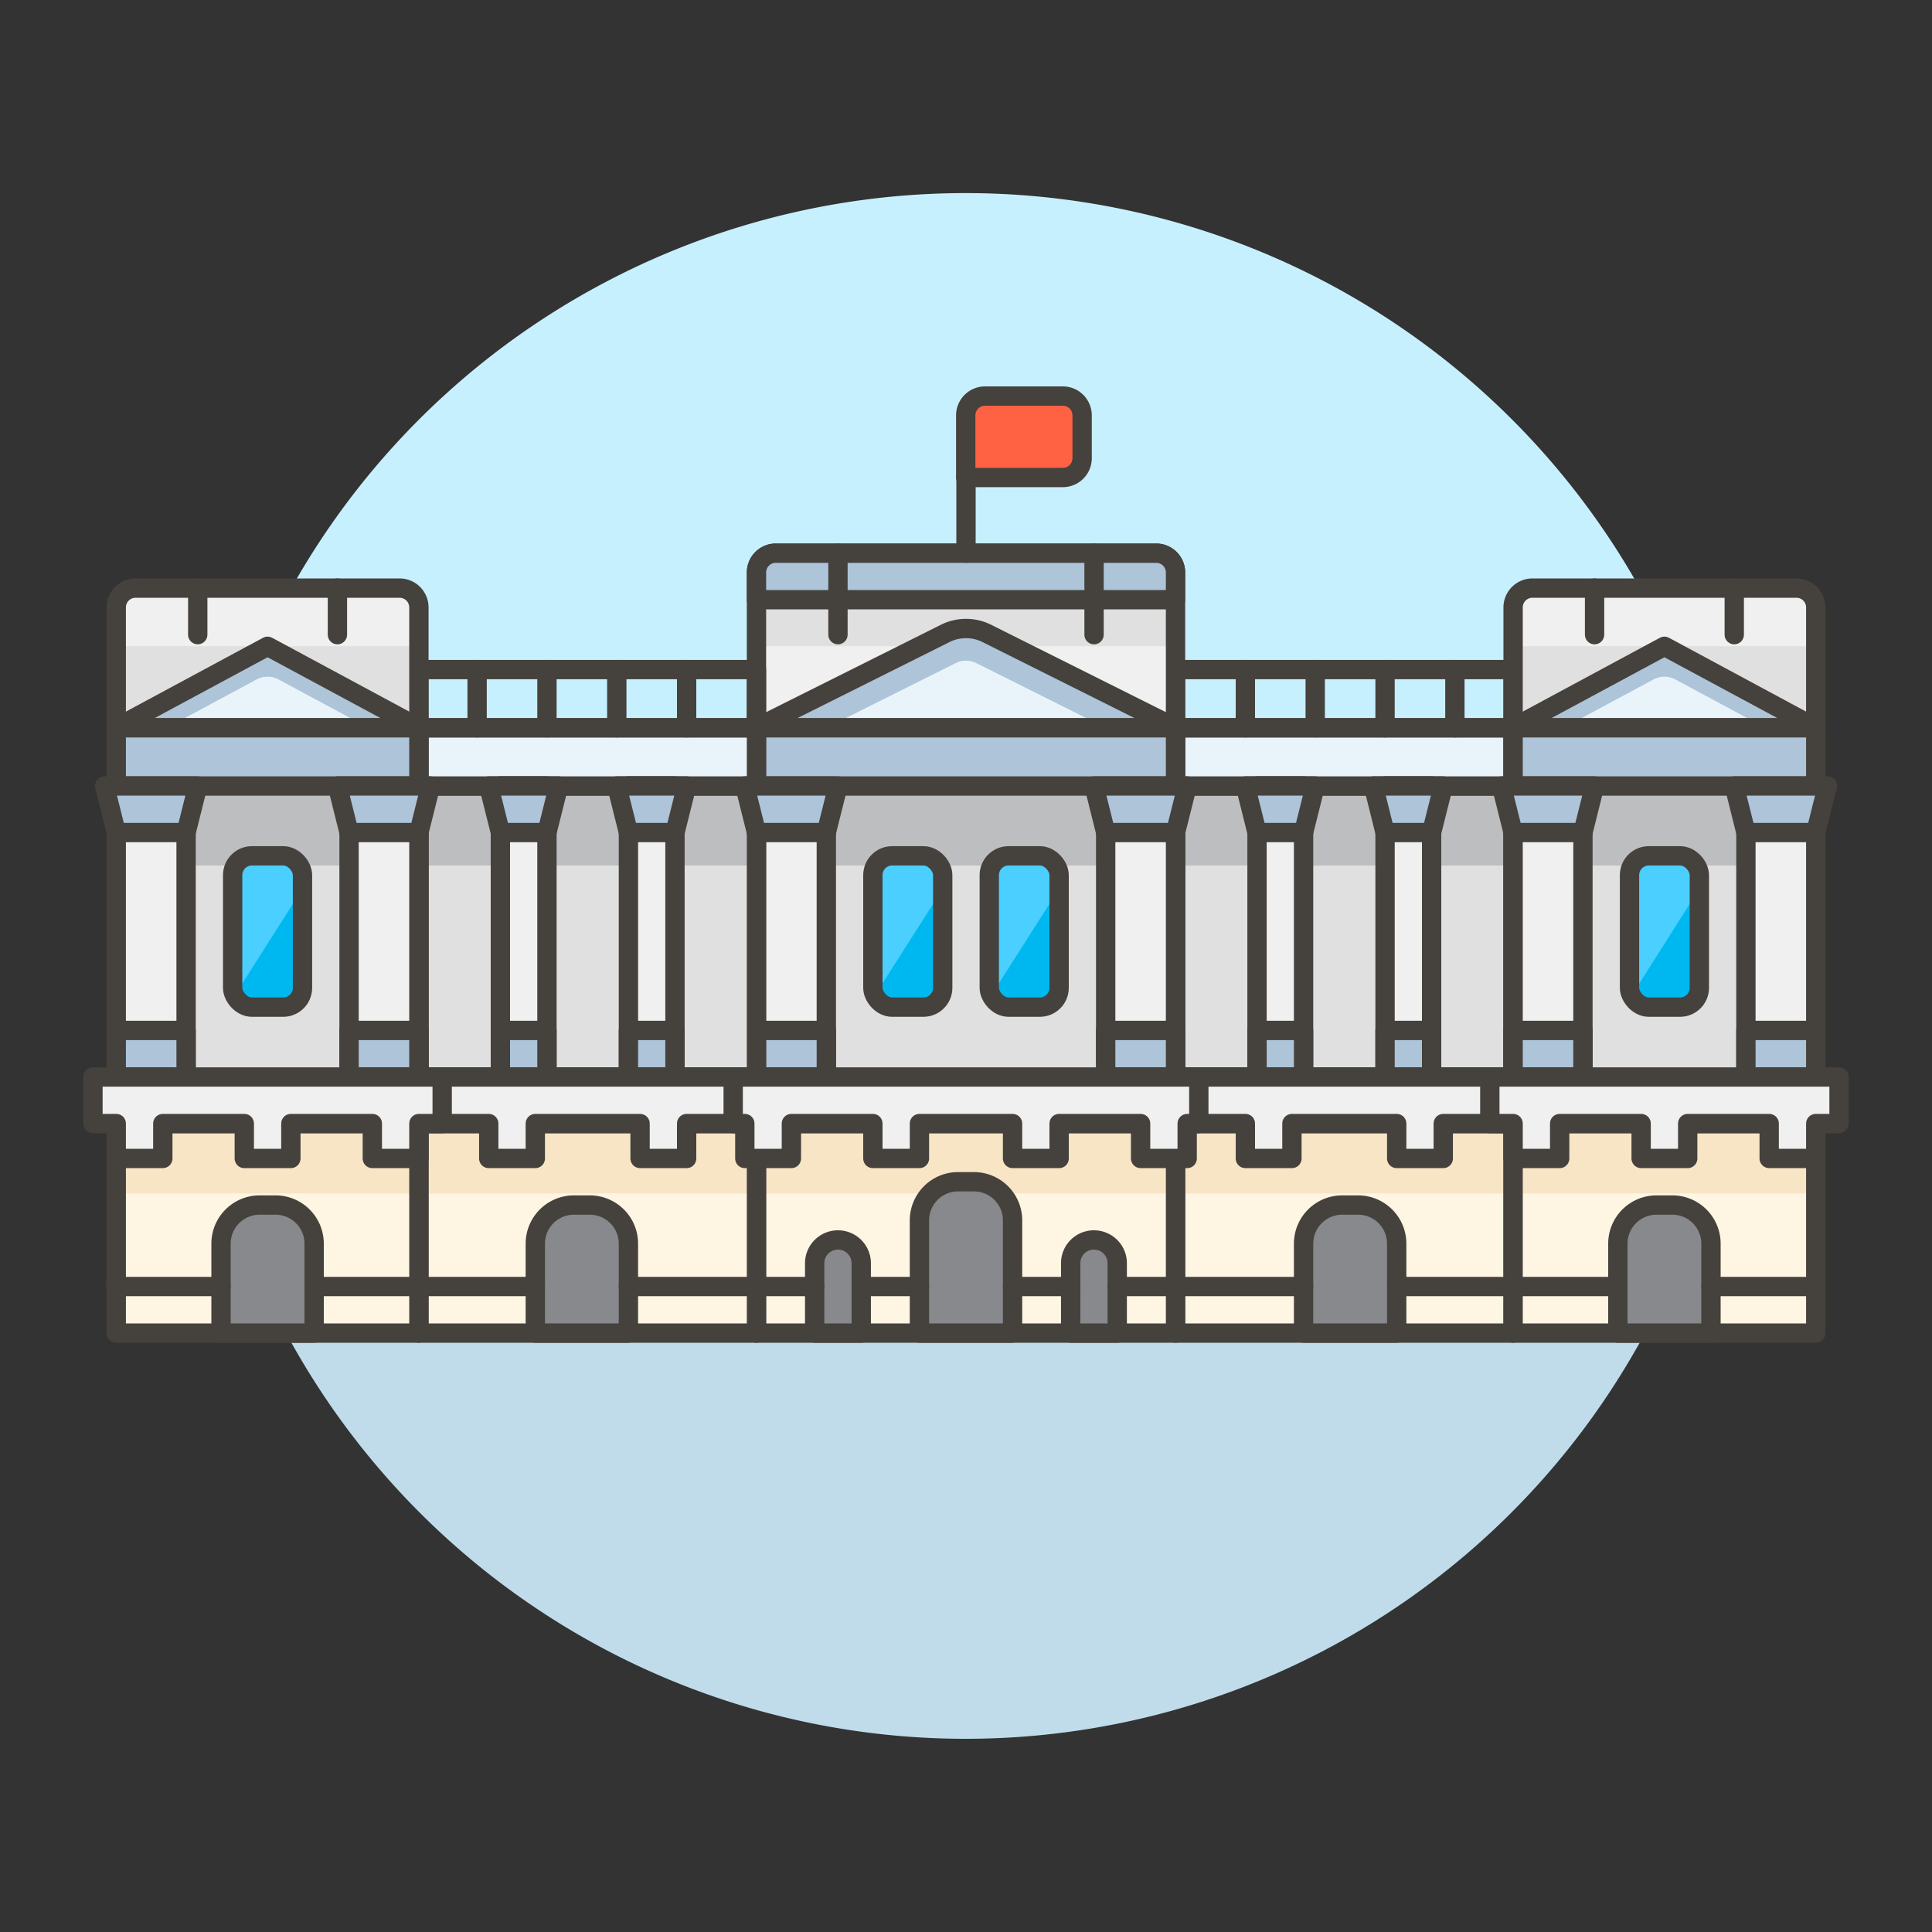 <svg xmlns="http://www.w3.org/2000/svg" viewBox="0 0 100 100"><rect x="0" y="0" width="100" height="100" fill="#333333" stroke="none"/><g class="nc-icon-wrapper"><defs/><path class="a" d="M49.976 90a39.948 39.948 0 0 0 34.608-20H15.368a39.948 39.948 0 0 0 34.608 20z" style="" fill="#c0dceb"/><path class="a" d="M13.54 66.5c.546 1.2 1.17 2.363 1.828 3.5h69.216a40.488 40.488 0 0 0 1.828-3.5z" style="" fill="#c0dceb"/><path class="b" d="M89.976 50A40 40 0 1 0 13.54 66.5h72.872A39.829 39.829 0 0 0 89.976 50z" style="" fill="#c7f0ff"/><g><path class="c" d="M10.476 66.5h78" fill="none" stroke="#45413c" stroke-linecap="round" stroke-linejoin="round"/><path class="c" d="M5.976 66.5h2.5" fill="none" stroke="#45413c" stroke-linecap="round" stroke-linejoin="round"/><path class="c" d="M90.476 66.5h2.5" fill="none" stroke="#45413c" stroke-linecap="round" stroke-linejoin="round"/></g><g><rect class="d" x="84.343" y="44.297" width="3.615" height="7.833" rx="1" ry="1" style="" fill="#00b8f0"/><rect class="d" x="51.205" y="44.297" width="3.615" height="7.833" rx="1" ry="1" style="" fill="#00b8f0"/><rect class="d" x="45.18" y="44.297" width="3.615" height="7.833" rx="1" ry="1" style="" fill="#00b8f0"/><path class="e" d="M60.845 37.67h17.473v20.485H60.845z" style="" fill="#e0e0e0"/><path class="f" d="M60.845 37.67h17.473v7.129H60.845z" style="" fill="#bdbec0"/><path class="g" d="M60.845 58.155h17.473V69H60.845z" style="" fill="#fff5e3"/><path class="h" d="M60.845 58.155h17.473v3.615H60.845z" style="" fill="#f7e5c6"/><path class="c" d="M60.845 40.682h17.473v15.063H60.845z" fill="none" stroke="#45413c" stroke-linecap="round" stroke-linejoin="round"/><path class="i" d="M60.845 37.67h17.473v3.013H60.845z" stroke="#45413c" stroke-linecap="round" stroke-linejoin="round" fill="#e8f4fa"/><path class="c" d="M60.845 34.657h17.473v3.013H60.845z" fill="none" stroke="#45413c" stroke-linecap="round" stroke-linejoin="round"/><path class="c" d="M60.845 58.155h17.473V69H60.845z" fill="none" stroke="#45413c" stroke-linecap="round" stroke-linejoin="round"/><path class="j" d="M71.69 40.682h2.41v15.063h-2.41z" stroke="#45413c" stroke-linecap="round" stroke-linejoin="round" fill="#f0f0f0"/><path class="k" d="M71.088 40.682l.602 2.41h2.41l.603-2.41h-3.615z" stroke="#45413c" stroke-linecap="round" stroke-linejoin="round" fill="#adc4d9"/><path class="k" d="M71.69 53.335h2.41v2.41h-2.41z" stroke="#45413c" stroke-linecap="round" stroke-linejoin="round" fill="#adc4d9"/><path class="j" d="M65.063 40.682h2.41v15.063h-2.41z" stroke="#45413c" stroke-linecap="round" stroke-linejoin="round" fill="#f0f0f0"/><path class="k" d="M64.46 40.682l.603 2.41h2.41l.602-2.41H64.46z" stroke="#45413c" stroke-linecap="round" stroke-linejoin="round" fill="#adc4d9"/><path class="k" d="M65.063 53.335h2.41v2.41h-2.41z" stroke="#45413c" stroke-linecap="round" stroke-linejoin="round" fill="#adc4d9"/><path class="l" d="M70.293 62.372h-.82a2 2 0 0 0-2 2V69h4.82v-4.628a2 2 0 0 0-2-2z" stroke="#45413c" stroke-linecap="round" stroke-linejoin="round" fill="#87898c"/><path class="c" d="M60.845 66.59h6.628" fill="none" stroke="#45413c" stroke-linecap="round" stroke-linejoin="round"/><path class="j" d="M60.845 55.745v2.41h3.615v1.807h2.41v-1.807h5.423v1.807h2.41v-1.807h3.615v-2.41H60.845z" stroke="#45413c" stroke-linecap="round" stroke-linejoin="round" fill="#f0f0f0"/><path class="c" d="M64.46 34.657v3.013" fill="none" stroke="#45413c" stroke-linecap="round" stroke-linejoin="round"/><path class="c" d="M68.075 34.657v3.013" fill="none" stroke="#45413c" stroke-linecap="round" stroke-linejoin="round"/><path class="c" d="M71.69 34.657v3.013" fill="none" stroke="#45413c" stroke-linecap="round" stroke-linejoin="round"/><path class="c" d="M75.305 34.657v3.013" fill="none" stroke="#45413c" stroke-linecap="round" stroke-linejoin="round"/><path class="e" d="M78.318 37.67h15.665v20.485H78.318z" style="" fill="#e0e0e0"/><path class="f" d="M78.318 37.67h15.665v7.129H78.318z" style="" fill="#bdbec0"/><path class="c" d="M78.318 37.67h15.665v20.485H78.318z" fill="none" stroke="#45413c" stroke-linecap="round" stroke-linejoin="round"/><path class="e" d="M79.318 30.44h13.665a1 1 0 0 1 1 1v6.23H78.318v-6.23a1 1 0 0 1 1-1z" style="" fill="#e0e0e0"/><path class="m" d="M92.778 30.44H79.523a1.2 1.2 0 0 0-1.2 1.2v1.807h15.66v-1.802a1.205 1.205 0 0 0-1.205-1.205z" style="" fill="#f0f0f0"/><path class="c" d="M79.318 30.44h13.665a1 1 0 0 1 1 1v6.23H78.318v-6.23a1 1 0 0 1 1-1z" fill="none" stroke="#45413c" stroke-linecap="round" stroke-linejoin="round"/><path class="g" d="M78.318 58.155h15.665V69H78.318z" style="" fill="#fff5e3"/><path class="h" d="M78.318 58.155h15.665v3.615H78.318z" style="" fill="#f7e5c6"/><path class="c" d="M78.318 58.155h15.665V69H78.318z" fill="none" stroke="#45413c" stroke-linecap="round" stroke-linejoin="round"/><path class="l" d="M85.74 62.372h.82a2 2 0 0 1 2 2V69h-4.82v-4.628a2 2 0 0 1 2-2z" stroke="#45413c" stroke-linecap="round" stroke-linejoin="round" fill="#87898c"/><path class="n" d="M93.983 37.67H78.318l7.832-4.218 7.833 4.218z" style="" fill="#e8f4fa"/><path class="o" d="M86.15 33.452l-7.832 4.218h2.611l4.65-2.5a1.206 1.206 0 0 1 1.143 0l4.65 2.5h2.611z" style="" fill="#adc4d9"/><path class="c" d="M93.983 37.67H78.318l7.832-4.218 7.833 4.218z" fill="none" stroke="#45413c" stroke-linecap="round" stroke-linejoin="round"/><path class="j" d="M90.368 40.682h3.615v15.063h-3.615z" stroke="#45413c" stroke-linecap="round" stroke-linejoin="round" fill="#f0f0f0"/><path class="j" d="M78.318 40.682h3.615v15.063h-3.615z" stroke="#45413c" stroke-linecap="round" stroke-linejoin="round" fill="#f0f0f0"/><path class="k" d="M78.318 37.67h15.665v3.013H78.318z" stroke="#45413c" stroke-linecap="round" stroke-linejoin="round" fill="#adc4d9"/><path class="k" d="M78.318 53.335h3.615v2.41h-3.615z" stroke="#45413c" stroke-linecap="round" stroke-linejoin="round" fill="#adc4d9"/><path class="k" d="M90.368 53.335h3.615v2.41h-3.615z" stroke="#45413c" stroke-linecap="round" stroke-linejoin="round" fill="#adc4d9"/><path class="c" d="M89.765 30.44v2.41" fill="none" stroke="#45413c" stroke-linecap="round" stroke-linejoin="round"/><path class="c" d="M82.535 30.44v2.41" fill="none" stroke="#45413c" stroke-linecap="round" stroke-linejoin="round"/><path class="c" d="M93.983 66.59H88.56" fill="none" stroke="#45413c" stroke-linecap="round" stroke-linejoin="round"/><path class="c" d="M83.74 66.59h-5.422" fill="none" stroke="#45413c" stroke-linecap="round" stroke-linejoin="round"/><path class="c" d="M78.318 66.59h-6.025" fill="none" stroke="#45413c" stroke-linecap="round" stroke-linejoin="round"/><rect class="d" x="84.343" y="44.297" width="3.615" height="7.833" rx="1" ry="1" style="" fill="#00b8f0"/><path class="p" d="M87.958 45.5a1.206 1.206 0 0 0-1.2-1.205h-1.2a1.205 1.205 0 0 0-1.2 1.205v5.423a1.2 1.2 0 0 0 .133.55L87.958 46z" style="" fill="#4acfff"/><rect class="c" x="84.343" y="44.297" width="3.615" height="7.833" rx="1" ry="1" fill="none" stroke="#45413c" stroke-linecap="round" stroke-linejoin="round"/><path class="k" d="M94.585 40.682l-.602 2.41h-3.615l-.603-2.41h4.82z" stroke="#45413c" stroke-linecap="round" stroke-linejoin="round" fill="#adc4d9"/><path class="k" d="M82.535 40.682l-.602 2.41h-3.615l-.603-2.41h4.82z" stroke="#45413c" stroke-linecap="round" stroke-linejoin="round" fill="#adc4d9"/><path class="j" d="M95.188 58.155h-1.205v1.807h-2.41v-1.807h-4.218v1.807h-2.41v-1.807h-4.217v1.807h-2.41v-1.807h-1.205v-2.41h18.075v2.41z" stroke="#45413c" stroke-linecap="round" stroke-linejoin="round" fill="#f0f0f0"/><path class="e" d="M39.155 37.67h21.69v20.485h-21.69z" style="" fill="#e0e0e0"/><path class="f" d="M39.155 37.67h21.69v7.129h-21.69z" style="" fill="#bdbec0"/><path class="c" d="M39.155 37.67h21.69v20.485h-21.69z" fill="none" stroke="#45413c" stroke-linecap="round" stroke-linejoin="round"/><path class="m" d="M59.845 28.632h-19.69a1 1 0 0 0-1 1v8.038h21.69v-8.038a1 1 0 0 0-1-1z" style="" fill="#f0f0f0"/><path class="e" d="M59.64 28.632H40.36a1.205 1.205 0 0 0-1.2 1.2v3.615h21.69v-3.61a1.205 1.205 0 0 0-1.21-1.205z" style="" fill="#e0e0e0"/><path class="c" d="M59.845 28.632h-19.69a1 1 0 0 0-1 1v8.038h21.69v-8.038a1 1 0 0 0-1-1z" fill="none" stroke="#45413c" stroke-linecap="round" stroke-linejoin="round"/><path class="g" d="M39.155 58.155h21.69V69h-21.69z" style="" fill="#fff5e3"/><path class="h" d="M39.155 58.155h21.69v3.615h-21.69z" style="" fill="#f7e5c6"/><path class="c" d="M39.155 58.155h21.69V69h-21.69z" fill="none" stroke="#45413c" stroke-linecap="round" stroke-linejoin="round"/><path class="l" d="M50.41 61.167h-.82a2 2 0 0 0-2 2V69h4.82v-5.833a2 2 0 0 0-2-2z" stroke="#45413c" stroke-linecap="round" stroke-linejoin="round" fill="#87898c"/><path class="n" d="M39.155 37.67h21.69l-9.767-4.884a2.412 2.412 0 0 0-2.156 0z" style="" fill="#e8f4fa"/><path class="o" d="M51.078 32.786a2.412 2.412 0 0 0-2.156 0l-9.767 4.884h3.615l6.691-3.346a1.2 1.2 0 0 1 1.078 0l6.691 3.346h3.615z" style="" fill="#adc4d9"/><path class="c" d="M39.155 37.67h21.69l-9.767-4.884a2.412 2.412 0 0 0-2.156 0z" fill="none" stroke="#45413c" stroke-linecap="round" stroke-linejoin="round"/><path class="j" d="M39.155 40.682h3.615v15.063h-3.615z" stroke="#45413c" stroke-linecap="round" stroke-linejoin="round" fill="#f0f0f0"/><path class="j" d="M57.23 40.682h3.615v15.063H57.23z" stroke="#45413c" stroke-linecap="round" stroke-linejoin="round" fill="#f0f0f0"/><path class="k" d="M39.155 37.67h21.69v3.013h-21.69z" stroke="#45413c" stroke-linecap="round" stroke-linejoin="round" fill="#adc4d9"/><path class="k" d="M57.23 53.335h3.615v2.41H57.23z" stroke="#45413c" stroke-linecap="round" stroke-linejoin="round" fill="#adc4d9"/><path class="k" d="M39.155 53.335h3.615v2.41h-3.615z" stroke="#45413c" stroke-linecap="round" stroke-linejoin="round" fill="#adc4d9"/><path class="l" d="M43.373 64.18a1.205 1.205 0 0 1 1.205 1.2V69h-2.411v-3.615a1.205 1.205 0 0 1 1.206-1.205z" stroke="#45413c" stroke-linecap="round" stroke-linejoin="round" fill="#87898c"/><path class="l" d="M56.628 64.18a1.205 1.205 0 0 1 1.2 1.2V69h-2.41v-3.615a1.2 1.2 0 0 1 1.21-1.205z" stroke="#45413c" stroke-linecap="round" stroke-linejoin="round" fill="#87898c"/><path class="k" d="M60.845 31.042h-21.69v-1.41a1 1 0 0 1 1-1h19.69a1 1 0 0 1 1 1z" stroke="#45413c" stroke-linecap="round" stroke-linejoin="round" fill="#adc4d9"/><path class="c" d="M43.373 28.632v4.218" fill="none" stroke="#45413c" stroke-linecap="round" stroke-linejoin="round"/><path class="c" d="M56.628 28.632v4.218" fill="none" stroke="#45413c" stroke-linecap="round" stroke-linejoin="round"/><path class="c" d="M39.155 66.59h3.012" fill="none" stroke="#45413c" stroke-linecap="round" stroke-linejoin="round"/><path class="c" d="M44.578 66.59h3.012" fill="none" stroke="#45413c" stroke-linecap="round" stroke-linejoin="round"/><path class="c" d="M52.41 66.59h3.013" fill="none" stroke="#45413c" stroke-linecap="round" stroke-linejoin="round"/><path class="c" d="M57.833 66.59h3.012" fill="none" stroke="#45413c" stroke-linecap="round" stroke-linejoin="round"/><rect class="d" x="45.18" y="44.297" width="3.615" height="7.833" rx="1" ry="1" style="" fill="#00b8f0"/><path class="p" d="M48.8 45.5a1.206 1.206 0 0 0-1.2-1.205h-1.215a1.206 1.206 0 0 0-1.2 1.205v5.423a1.207 1.207 0 0 0 .129.543L48.8 46z" style="" fill="#4acfff"/><rect class="c" x="45.18" y="44.297" width="3.615" height="7.833" rx="1" ry="1" fill="none" stroke="#45413c" stroke-linecap="round" stroke-linejoin="round"/><rect class="d" x="51.205" y="44.297" width="3.615" height="7.833" rx="1" ry="1" style="" fill="#00b8f0"/><path class="p" d="M54.82 45.5a1.206 1.206 0 0 0-1.2-1.205h-1.21a1.206 1.206 0 0 0-1.2 1.205v5.423a1.192 1.192 0 0 0 .13.543L54.82 46z" style="" fill="#4acfff"/><rect class="c" x="51.205" y="44.297" width="3.615" height="7.833" rx="1" ry="1" fill="none" stroke="#45413c" stroke-linecap="round" stroke-linejoin="round"/><path class="e" d="M21.682 37.67h17.473v20.485H21.682z" style="" fill="#e0e0e0"/><path class="f" d="M21.682 37.67h17.473v7.129H21.682z" style="" fill="#bdbec0"/><path class="g" d="M21.682 58.155h17.473V69H21.682z" style="" fill="#fff5e3"/><path class="h" d="M21.682 58.155h17.473v3.615H21.682z" style="" fill="#f7e5c6"/><path class="c" d="M21.682 40.682h17.473v15.063H21.682z" fill="none" stroke="#45413c" stroke-linecap="round" stroke-linejoin="round"/><path class="i" d="M21.682 37.67h17.473v3.013H21.682z" stroke="#45413c" stroke-linecap="round" stroke-linejoin="round" fill="#e8f4fa"/><path class="c" d="M21.682 34.657h17.473v3.013H21.682z" fill="none" stroke="#45413c" stroke-linecap="round" stroke-linejoin="round"/><path class="c" d="M21.682 58.155h17.473V69H21.682z" fill="none" stroke="#45413c" stroke-linecap="round" stroke-linejoin="round"/><path class="j" d="M25.9 40.682h2.41v15.063H25.9z" stroke="#45413c" stroke-linecap="round" stroke-linejoin="round" fill="#f0f0f0"/><path class="k" d="M28.912 40.682l-.602 2.41H25.9l-.603-2.41h3.615z" stroke="#45413c" stroke-linecap="round" stroke-linejoin="round" fill="#adc4d9"/><path class="k" d="M25.9 53.335h2.41v2.41H25.9z" stroke="#45413c" stroke-linecap="round" stroke-linejoin="round" fill="#adc4d9"/><path class="j" d="M32.527 40.682h2.41v15.063h-2.41z" stroke="#45413c" stroke-linecap="round" stroke-linejoin="round" fill="#f0f0f0"/><path class="k" d="M35.54 40.682l-.603 2.41h-2.41l-.602-2.41h3.615z" stroke="#45413c" stroke-linecap="round" stroke-linejoin="round" fill="#adc4d9"/><path class="k" d="M32.527 53.335h2.41v2.41h-2.41z" stroke="#45413c" stroke-linecap="round" stroke-linejoin="round" fill="#adc4d9"/><path class="l" d="M29.707 62.372h.82a2 2 0 0 1 2 2V69h-4.82v-4.628a2 2 0 0 1 2-2z" stroke="#45413c" stroke-linecap="round" stroke-linejoin="round" fill="#87898c"/><path class="c" d="M39.155 66.59h-6.628" fill="none" stroke="#45413c" stroke-linecap="round" stroke-linejoin="round"/><path class="j" d="M39.155 55.745v2.41H35.54v1.807h-2.41v-1.807h-5.423v1.807h-2.41v-1.807h-3.615v-2.41h17.473z" stroke="#45413c" stroke-linecap="round" stroke-linejoin="round" fill="#f0f0f0"/><path class="c" d="M35.54 34.657v3.013" fill="none" stroke="#45413c" stroke-linecap="round" stroke-linejoin="round"/><path class="c" d="M31.925 34.657v3.013" fill="none" stroke="#45413c" stroke-linecap="round" stroke-linejoin="round"/><path class="c" d="M28.31 34.657v3.013" fill="none" stroke="#45413c" stroke-linecap="round" stroke-linejoin="round"/><path class="c" d="M24.695 34.657v3.013" fill="none" stroke="#45413c" stroke-linecap="round" stroke-linejoin="round"/><path class="c" d="M50 28.632v-3.916" fill="none" stroke="#45413c" stroke-linecap="round" stroke-linejoin="round"/><path class="q" d="M55.011 24.716h-5.025V21.5a1 1 0 0 1 1-1h4.025a1 1 0 0 1 1 1v2.218a1 1 0 0 1-1 .998z" stroke="#45413c" stroke-linecap="round" stroke-linejoin="round" fill="#ff6242"/><path class="k" d="M38.552 40.682l.603 2.41h3.615l.603-2.41h-4.821z" stroke="#45413c" stroke-linecap="round" stroke-linejoin="round" fill="#adc4d9"/><path class="k" d="M56.628 40.682l.602 2.41h3.615l.603-2.41h-4.82z" stroke="#45413c" stroke-linecap="round" stroke-linejoin="round" fill="#adc4d9"/><path class="j" d="M37.95 55.745v2.41h.602v1.807h2.41v-1.807h4.218v1.807h2.41v-1.807h4.82v1.807h2.41v-1.807h4.218v1.807h2.41v-1.807h.602v-2.41h-24.1z" stroke="#45413c" stroke-linecap="round" stroke-linejoin="round" fill="#f0f0f0"/><path class="e" d="M6.017 37.67h15.665v20.485H6.017z" style="" fill="#e0e0e0"/><path class="f" d="M6.017 37.67h15.665v7.129H6.017z" style="" fill="#bdbec0"/><path class="c" d="M6.017 37.67h15.665v20.485H6.017z" fill="none" stroke="#45413c" stroke-linecap="round" stroke-linejoin="round"/><path class="e" d="M20.682 30.44H7.017a1 1 0 0 0-1 1v6.23h15.665v-6.23a1 1 0 0 0-1-1z" style="" fill="#e0e0e0"/><path class="m" d="M20.477 30.44H7.222a1.205 1.205 0 0 0-1.2 1.2v1.807h15.66v-1.802a1.2 1.2 0 0 0-1.205-1.205z" style="" fill="#f0f0f0"/><path class="c" d="M20.682 30.44H7.017a1 1 0 0 0-1 1v6.23h15.665v-6.23a1 1 0 0 0-1-1z" fill="none" stroke="#45413c" stroke-linecap="round" stroke-linejoin="round"/><path class="g" d="M6.017 58.155h15.665V69H6.017z" style="" fill="#fff5e3"/><path class="h" d="M6.017 58.155h15.665v3.615H6.017z" style="" fill="#f7e5c6"/><path class="c" d="M6.017 58.155h15.665V69H6.017z" fill="none" stroke="#45413c" stroke-linecap="round" stroke-linejoin="round"/><path class="l" d="M14.26 62.372h-.82a2 2 0 0 0-2 2V69h4.82v-4.628a2 2 0 0 0-2-2z" stroke="#45413c" stroke-linecap="round" stroke-linejoin="round" fill="#87898c"/><path class="n" d="M6.017 37.67h15.665l-7.832-4.218-7.833 4.218z" style="" fill="#e8f4fa"/><path class="o" d="M13.85 33.452L6.017 37.67h2.611l4.65-2.5a1.206 1.206 0 0 1 1.143 0l4.651 2.5h2.61z" style="" fill="#adc4d9"/><path class="c" d="M6.017 37.67h15.665l-7.832-4.218-7.833 4.218z" fill="none" stroke="#45413c" stroke-linecap="round" stroke-linejoin="round"/><path class="j" d="M6.017 40.682h3.615v15.063H6.017z" stroke="#45413c" stroke-linecap="round" stroke-linejoin="round" fill="#f0f0f0"/><path class="j" d="M18.067 40.682h3.615v15.063h-3.615z" stroke="#45413c" stroke-linecap="round" stroke-linejoin="round" fill="#f0f0f0"/><path class="k" d="M6.017 37.67h15.665v3.013H6.017z" stroke="#45413c" stroke-linecap="round" stroke-linejoin="round" fill="#adc4d9"/><path class="k" d="M18.067 53.335h3.615v2.41h-3.615z" stroke="#45413c" stroke-linecap="round" stroke-linejoin="round" fill="#adc4d9"/><path class="k" d="M6.017 53.335h3.615v2.41H6.017z" stroke="#45413c" stroke-linecap="round" stroke-linejoin="round" fill="#adc4d9"/><path class="c" d="M10.235 30.44v2.41" fill="none" stroke="#45413c" stroke-linecap="round" stroke-linejoin="round"/><path class="c" d="M17.465 30.44v2.41" fill="none" stroke="#45413c" stroke-linecap="round" stroke-linejoin="round"/><path class="c" d="M6.017 66.59h5.423" fill="none" stroke="#45413c" stroke-linecap="round" stroke-linejoin="round"/><path class="c" d="M16.26 66.59h5.422" fill="none" stroke="#45413c" stroke-linecap="round" stroke-linejoin="round"/><path class="c" d="M21.682 66.59h6.025" fill="none" stroke="#45413c" stroke-linecap="round" stroke-linejoin="round"/><rect class="d" x="12.042" y="44.297" width="3.615" height="7.833" rx="1" ry="1" style="" fill="#00b8f0"/><path class="p" d="M14.452 44.3h-1.2a1.206 1.206 0 0 0-1.2 1.205v5.423a1.2 1.2 0 0 0 .13.543L15.657 46v-.5a1.205 1.205 0 0 0-1.205-1.2z" style="" fill="#4acfff"/><rect class="c" x="12.042" y="44.297" width="3.615" height="7.833" rx="1" ry="1" fill="none" stroke="#45413c" stroke-linecap="round" stroke-linejoin="round"/><path class="k" d="M5.415 40.682l.602 2.41h3.615l.603-2.41h-4.82z" stroke="#45413c" stroke-linecap="round" stroke-linejoin="round" fill="#adc4d9"/><path class="k" d="M17.465 40.682l.602 2.41h3.615l.603-2.41h-4.82z" stroke="#45413c" stroke-linecap="round" stroke-linejoin="round" fill="#adc4d9"/><path class="j" d="M4.812 58.155h1.205v1.807h2.41v-1.807h4.218v1.807h2.41v-1.807h4.217v1.807h2.41v-1.807h1.205v-2.41H4.812v2.41z" stroke="#45413c" stroke-linecap="round" stroke-linejoin="round" fill="#f0f0f0"/></g></g></svg>